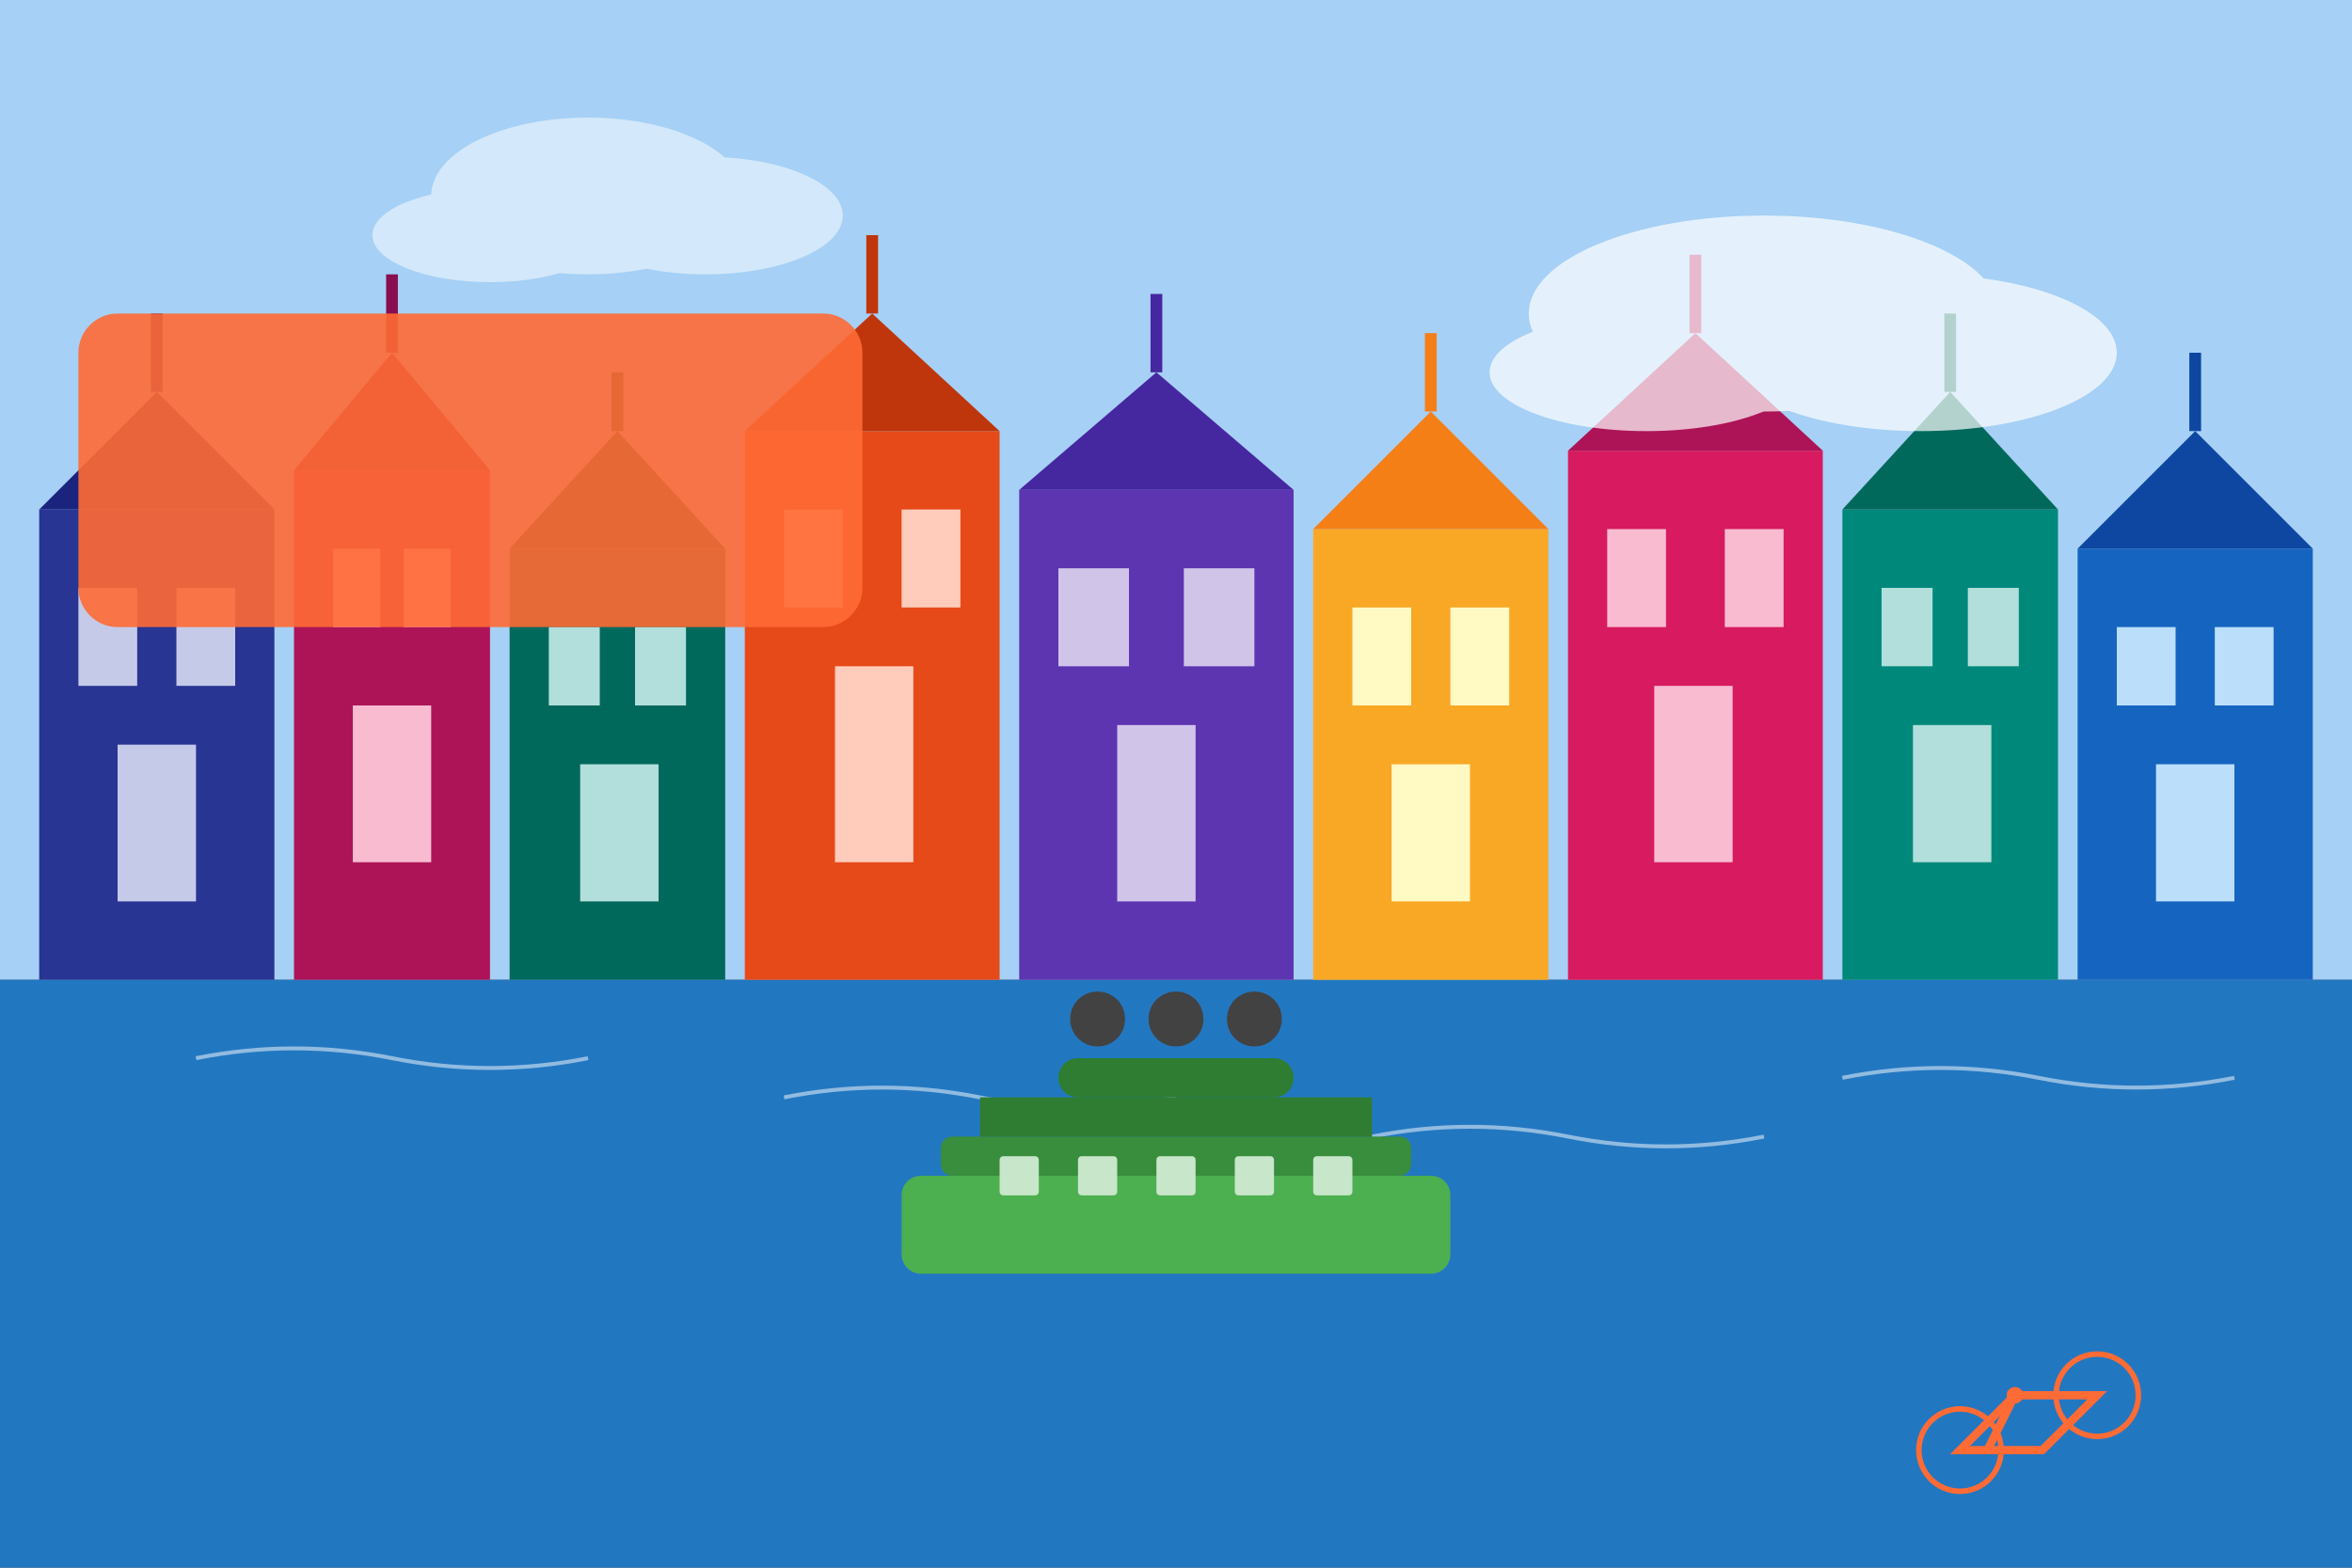 <svg version="1.2" xmlns="http://www.w3.org/2000/svg" viewBox="0 0 600 400" width="600" height="400">
	<rect x="0" y="0" width="600" height="400" fill="#333333" stroke="none"/>
	<title>blog1</title>
	<style>
		.s0 { fill: #a6d0f5 } 
		.s1 { opacity: .8;fill: #1e88e5 } 
		.s2 { fill: none;stroke: #ffffff } 
		.s3 { fill: #283593 } 
		.s4 { fill: #1a237e } 
		.s5 { fill: #c5cae9 } 
		.s6 { fill: #000000;stroke: #1a237e;stroke-width: 3 } 
		.s7 { fill: #ad1457 } 
		.s8 { fill: #880e4f } 
		.s9 { fill: #f8bbd0 } 
		.s10 { fill: #000000;stroke: #880e4f;stroke-width: 3 } 
		.s11 { fill: #00695c } 
		.s12 { fill: #004d40 } 
		.s13 { fill: #b2dfdb } 
		.s14 { fill: #000000;stroke: #004d40;stroke-width: 3 } 
		.s15 { fill: #e64a19 } 
		.s16 { fill: #bf360c } 
		.s17 { fill: #ffccbc } 
		.s18 { fill: #000000;stroke: #bf360c;stroke-width: 3 } 
		.s19 { fill: #5e35b1 } 
		.s20 { fill: #4527a0 } 
		.s21 { fill: #d1c4e9 } 
		.s22 { fill: #000000;stroke: #4527a0;stroke-width: 3 } 
		.s23 { fill: #f9a825 } 
		.s24 { fill: #f57f17 } 
		.s25 { fill: #fff9c4 } 
		.s26 { fill: #000000;stroke: #f57f17;stroke-width: 3 } 
		.s27 { fill: #d81b60 } 
		.s28 { fill: #000000;stroke: #ad1457;stroke-width: 3 } 
		.s29 { fill: #00897b } 
		.s30 { fill: #000000;stroke: #00695c;stroke-width: 3 } 
		.s31 { fill: #1565c0 } 
		.s32 { fill: #0d47a1 } 
		.s33 { fill: #bbdefb } 
		.s34 { fill: #000000;stroke: #0d47a1;stroke-width: 3 } 
		.s35 { fill: #4caf50 } 
		.s36 { fill: #388e3c } 
		.s37 { fill: #2e7d32 } 
		.s38 { fill: #c8e6c9 } 
		.s39 { fill: #424242 } 
		.s40 { opacity: .9;fill: #ff6b35 } 
		.s41 { fill: #ffffff } 
		.s42 { fill: none;stroke: #ff6b35;stroke-width: 2.1 } 
		.s43 { fill: #000000;stroke: #ff6b35;stroke-width: 2.1 } 
		.s44 { fill: none;stroke: #ff6b35;stroke-width: 1.4 } 
		.s45 { fill: #ff6b35 } 
	</style>
	<path fill-rule="evenodd" class="s0" d="m0 0h600v250h-600z"/>
	<path fill-rule="evenodd" class="s1" d="m0 250h600v150h-600z"/>
	<g style="opacity: .5">
		<path class="s2" d="m50 270q25-5 50 0 25 5 50 0"/>
		<path class="s2" d="m200 280q25-5 50 0 25 5 50 0"/>
		<path class="s2" d="m350 290q25-5 50 0 25 5 50 0"/>
		<path class="s2" d="m470 275q25-5 50 0 25 5 50 0"/>
	</g>
	<g>
		<path fill-rule="evenodd" class="s3" d="m10 130h60v120h-60z"/>
		<path class="s4" d="m10 130l30-30 30 30z"/>
		<path fill-rule="evenodd" class="s5" d="m20 150h15v25h-15z"/>
		<path fill-rule="evenodd" class="s5" d="m45 150h15v25h-15z"/>
		<path fill-rule="evenodd" class="s5" d="m30 190h20v40h-20z"/>
		<path fill-rule="evenodd" class="s6" d="m40 100v-20"/>
		<path fill-rule="evenodd" class="s7" d="m75 120h50v130h-50z"/>
		<path class="s8" d="m75 120l25-30 25 30z"/>
		<path fill-rule="evenodd" class="s9" d="m85 140h12v20h-12z"/>
		<path fill-rule="evenodd" class="s9" d="m103 140h12v20h-12z"/>
		<path fill-rule="evenodd" class="s9" d="m90 180h20v40h-20z"/>
		<path fill-rule="evenodd" class="s10" d="m100 90v-20"/>
		<path fill-rule="evenodd" class="s11" d="m130 140h55v110h-55z"/>
		<path class="s12" d="m130 140l27.5-30 27.5 30z"/>
		<path fill-rule="evenodd" class="s13" d="m140 160h13v20h-13z"/>
		<path fill-rule="evenodd" class="s13" d="m162 160h13v20h-13z"/>
		<path fill-rule="evenodd" class="s13" d="m148 195h20v35h-20z"/>
		<path fill-rule="evenodd" class="s14" d="m157.5 110v-15"/>
		<path fill-rule="evenodd" class="s15" d="m190 110h65v140h-65z"/>
		<path class="s16" d="m190 110l32.5-30 32.5 30z"/>
		<path fill-rule="evenodd" class="s17" d="m200 130h15v25h-15z"/>
		<path fill-rule="evenodd" class="s17" d="m230 130h15v25h-15z"/>
		<path fill-rule="evenodd" class="s17" d="m213 170h20v50h-20z"/>
		<path fill-rule="evenodd" class="s18" d="m222.5 80v-20"/>
		<path fill-rule="evenodd" class="s19" d="m260 125h70v125h-70z"/>
		<path class="s20" d="m260 125l35-30 35 30z"/>
		<path fill-rule="evenodd" class="s21" d="m270 145h18v25h-18z"/>
		<path fill-rule="evenodd" class="s21" d="m302 145h18v25h-18z"/>
		<path fill-rule="evenodd" class="s21" d="m285 185h20v45h-20z"/>
		<path fill-rule="evenodd" class="s22" d="m295 95v-20"/>
		<path fill-rule="evenodd" class="s23" d="m335 135h60v115h-60z"/>
		<path class="s24" d="m335 135l30-30 30 30z"/>
		<path fill-rule="evenodd" class="s25" d="m345 155h15v25h-15z"/>
		<path fill-rule="evenodd" class="s25" d="m370 155h15v25h-15z"/>
		<path fill-rule="evenodd" class="s25" d="m355 195h20v35h-20z"/>
		<path fill-rule="evenodd" class="s26" d="m365 105v-20"/>
		<path fill-rule="evenodd" class="s27" d="m400 115h65v135h-65z"/>
		<path class="s7" d="m400 115l32.5-30 32.5 30z"/>
		<path fill-rule="evenodd" class="s9" d="m410 135h15v25h-15z"/>
		<path fill-rule="evenodd" class="s9" d="m440 135h15v25h-15z"/>
		<path fill-rule="evenodd" class="s9" d="m422 175h20v45h-20z"/>
		<path fill-rule="evenodd" class="s28" d="m432.5 85v-20"/>
		<path fill-rule="evenodd" class="s29" d="m470 130h55v120h-55z"/>
		<path class="s11" d="m470 130l27.5-30 27.5 30z"/>
		<path fill-rule="evenodd" class="s13" d="m480 150h13v20h-13z"/>
		<path fill-rule="evenodd" class="s13" d="m502 150h13v20h-13z"/>
		<path fill-rule="evenodd" class="s13" d="m488 185h20v35h-20z"/>
		<path fill-rule="evenodd" class="s30" d="m497.5 100v-20"/>
		<path fill-rule="evenodd" class="s31" d="m530 140h60v110h-60z"/>
		<path class="s32" d="m530 140l30-30 30 30z"/>
		<path fill-rule="evenodd" class="s33" d="m540 160h15v20h-15z"/>
		<path fill-rule="evenodd" class="s33" d="m565 160h15v20h-15z"/>
		<path fill-rule="evenodd" class="s33" d="m550 195h20v35h-20z"/>
		<path fill-rule="evenodd" class="s34" d="m560 110v-20"/>
	</g>
	<g>
		<path fill-rule="evenodd" class="s35" d="m235 300h130c2.8 0 5 2.2 5 5v15c0 2.8-2.2 5-5 5h-130c-2.8 0-5-2.2-5-5v-15c0-2.8 2.2-5 5-5z"/>
		<path fill-rule="evenodd" class="s36" d="m243 290h114c1.7 0 3 1.3 3 3v4c0 1.7-1.3 3-3 3h-114c-1.7 0-3-1.3-3-3v-4c0-1.7 1.3-3 3-3z"/>
		<path fill-rule="evenodd" class="s37" d="m250 280h100v10h-100z"/>
		<path fill-rule="evenodd" class="s38" d="m256 295h8c0.6 0 1 0.4 1 1v8c0 0.6-0.4 1-1 1h-8c-0.6 0-1-0.4-1-1v-8c0-0.6 0.4-1 1-1z"/>
		<path fill-rule="evenodd" class="s38" d="m276 295h8c0.6 0 1 0.4 1 1v8c0 0.6-0.4 1-1 1h-8c-0.6 0-1-0.4-1-1v-8c0-0.6 0.4-1 1-1z"/>
		<path fill-rule="evenodd" class="s38" d="m296 295h8c0.6 0 1 0.4 1 1v8c0 0.6-0.4 1-1 1h-8c-0.6 0-1-0.4-1-1v-8c0-0.6 0.4-1 1-1z"/>
		<path fill-rule="evenodd" class="s38" d="m316 295h8c0.6 0 1 0.4 1 1v8c0 0.6-0.4 1-1 1h-8c-0.6 0-1-0.4-1-1v-8c0-0.6 0.4-1 1-1z"/>
		<path fill-rule="evenodd" class="s38" d="m336 295h8c0.6 0 1 0.4 1 1v8c0 0.6-0.4 1-1 1h-8c-0.6 0-1-0.4-1-1v-8c0-0.6 0.4-1 1-1z"/>
		<path fill-rule="evenodd" class="s37" d="m275 270h50c2.8 0 5 2.2 5 5 0 2.8-2.2 5-5 5h-50c-2.8 0-5-2.2-5-5 0-2.8 2.2-5 5-5z"/>
		<path fill-rule="evenodd" class="s39" d="m280 267c-3.9 0-7-3.1-7-7 0-3.9 3.1-7 7-7 3.9 0 7 3.1 7 7 0 3.9-3.1 7-7 7z"/>
		<path fill-rule="evenodd" class="s39" d="m300 267c-3.9 0-7-3.1-7-7 0-3.9 3.1-7 7-7 3.9 0 7 3.1 7 7 0 3.9-3.1 7-7 7z"/>
		<path fill-rule="evenodd" class="s39" d="m320 267c-3.9 0-7-3.1-7-7 0-3.9 3.1-7 7-7 3.9 0 7 3.1 7 7 0 3.9-3.1 7-7 7z"/>
	</g>
	<g>
		<path fill-rule="evenodd" class="s40" d="m30 80h180c5.5 0 10 4.5 10 10v60c0 5.5-4.5 10-10 10h-180c-5.5 0-10-4.5-10-10v-60c0-5.5 4.5-10 10-10z"/>
	</g>
	<g style="opacity: .7">
		<path fill-rule="evenodd" class="s41" d="m450 105c-33.2 0-60-11.2-60-25 0-13.8 26.8-25 60-25 33.2 0 60 11.2 60 25 0 13.8-26.8 25-60 25z"/>
		<path fill-rule="evenodd" class="s41" d="m490 110c-27.6 0-50-8.9-50-20 0-11.1 22.4-20 50-20 27.6 0 50 8.9 50 20 0 11.1-22.4 20-50 20z"/>
		<path fill-rule="evenodd" class="s41" d="m420 110c-22.1 0-40-6.7-40-15 0-8.3 17.9-15 40-15 22.1 0 40 6.7 40 15 0 8.3-17.9 15-40 15z"/>
	</g>
	<g style="opacity: .5">
		<path fill-rule="evenodd" class="s41" d="m150 70c-22.1 0-40-8.9-40-20 0-11.1 17.9-20 40-20 22.1 0 40 8.9 40 20 0 11.1-17.9 20-40 20z"/>
		<path fill-rule="evenodd" class="s41" d="m180 70c-19.4 0-35-6.7-35-15 0-8.3 15.6-15 35-15 19.4 0 35 6.7 35 15 0 8.3-15.6 15-35 15z"/>
		<path fill-rule="evenodd" class="s41" d="m125 72c-16.6 0-30-5.4-30-12 0-6.6 13.4-12 30-12 16.6 0 30 5.4 30 12 0 6.6-13.4 12-30 12z"/>
	</g>
	<g>
		<path class="s42" d="m500 370l14-14h21l-14 14z"/>
		<path fill-rule="evenodd" class="s43" d="m514 356l-7 14"/>
		<path fill-rule="evenodd" class="s44" d="m500 380.5c-5.8 0-10.5-4.7-10.5-10.5 0-5.8 4.7-10.5 10.5-10.5 5.8 0 10.5 4.7 10.5 10.5 0 5.8-4.7 10.5-10.5 10.5z"/>
		<path fill-rule="evenodd" class="s44" d="m535 366.5c-5.8 0-10.5-4.7-10.5-10.5 0-5.8 4.7-10.5 10.5-10.5 5.8 0 10.5 4.7 10.5 10.5 0 5.8-4.7 10.5-10.5 10.5z"/>
		<path fill-rule="evenodd" class="s45" d="m514 358.1c-1.2 0-2.1-0.9-2.1-2.1 0-1.2 0.9-2.1 2.1-2.1 1.2 0 2.1 0.9 2.1 2.1 0 1.2-0.9 2.1-2.1 2.1z"/>
	</g>
</svg>